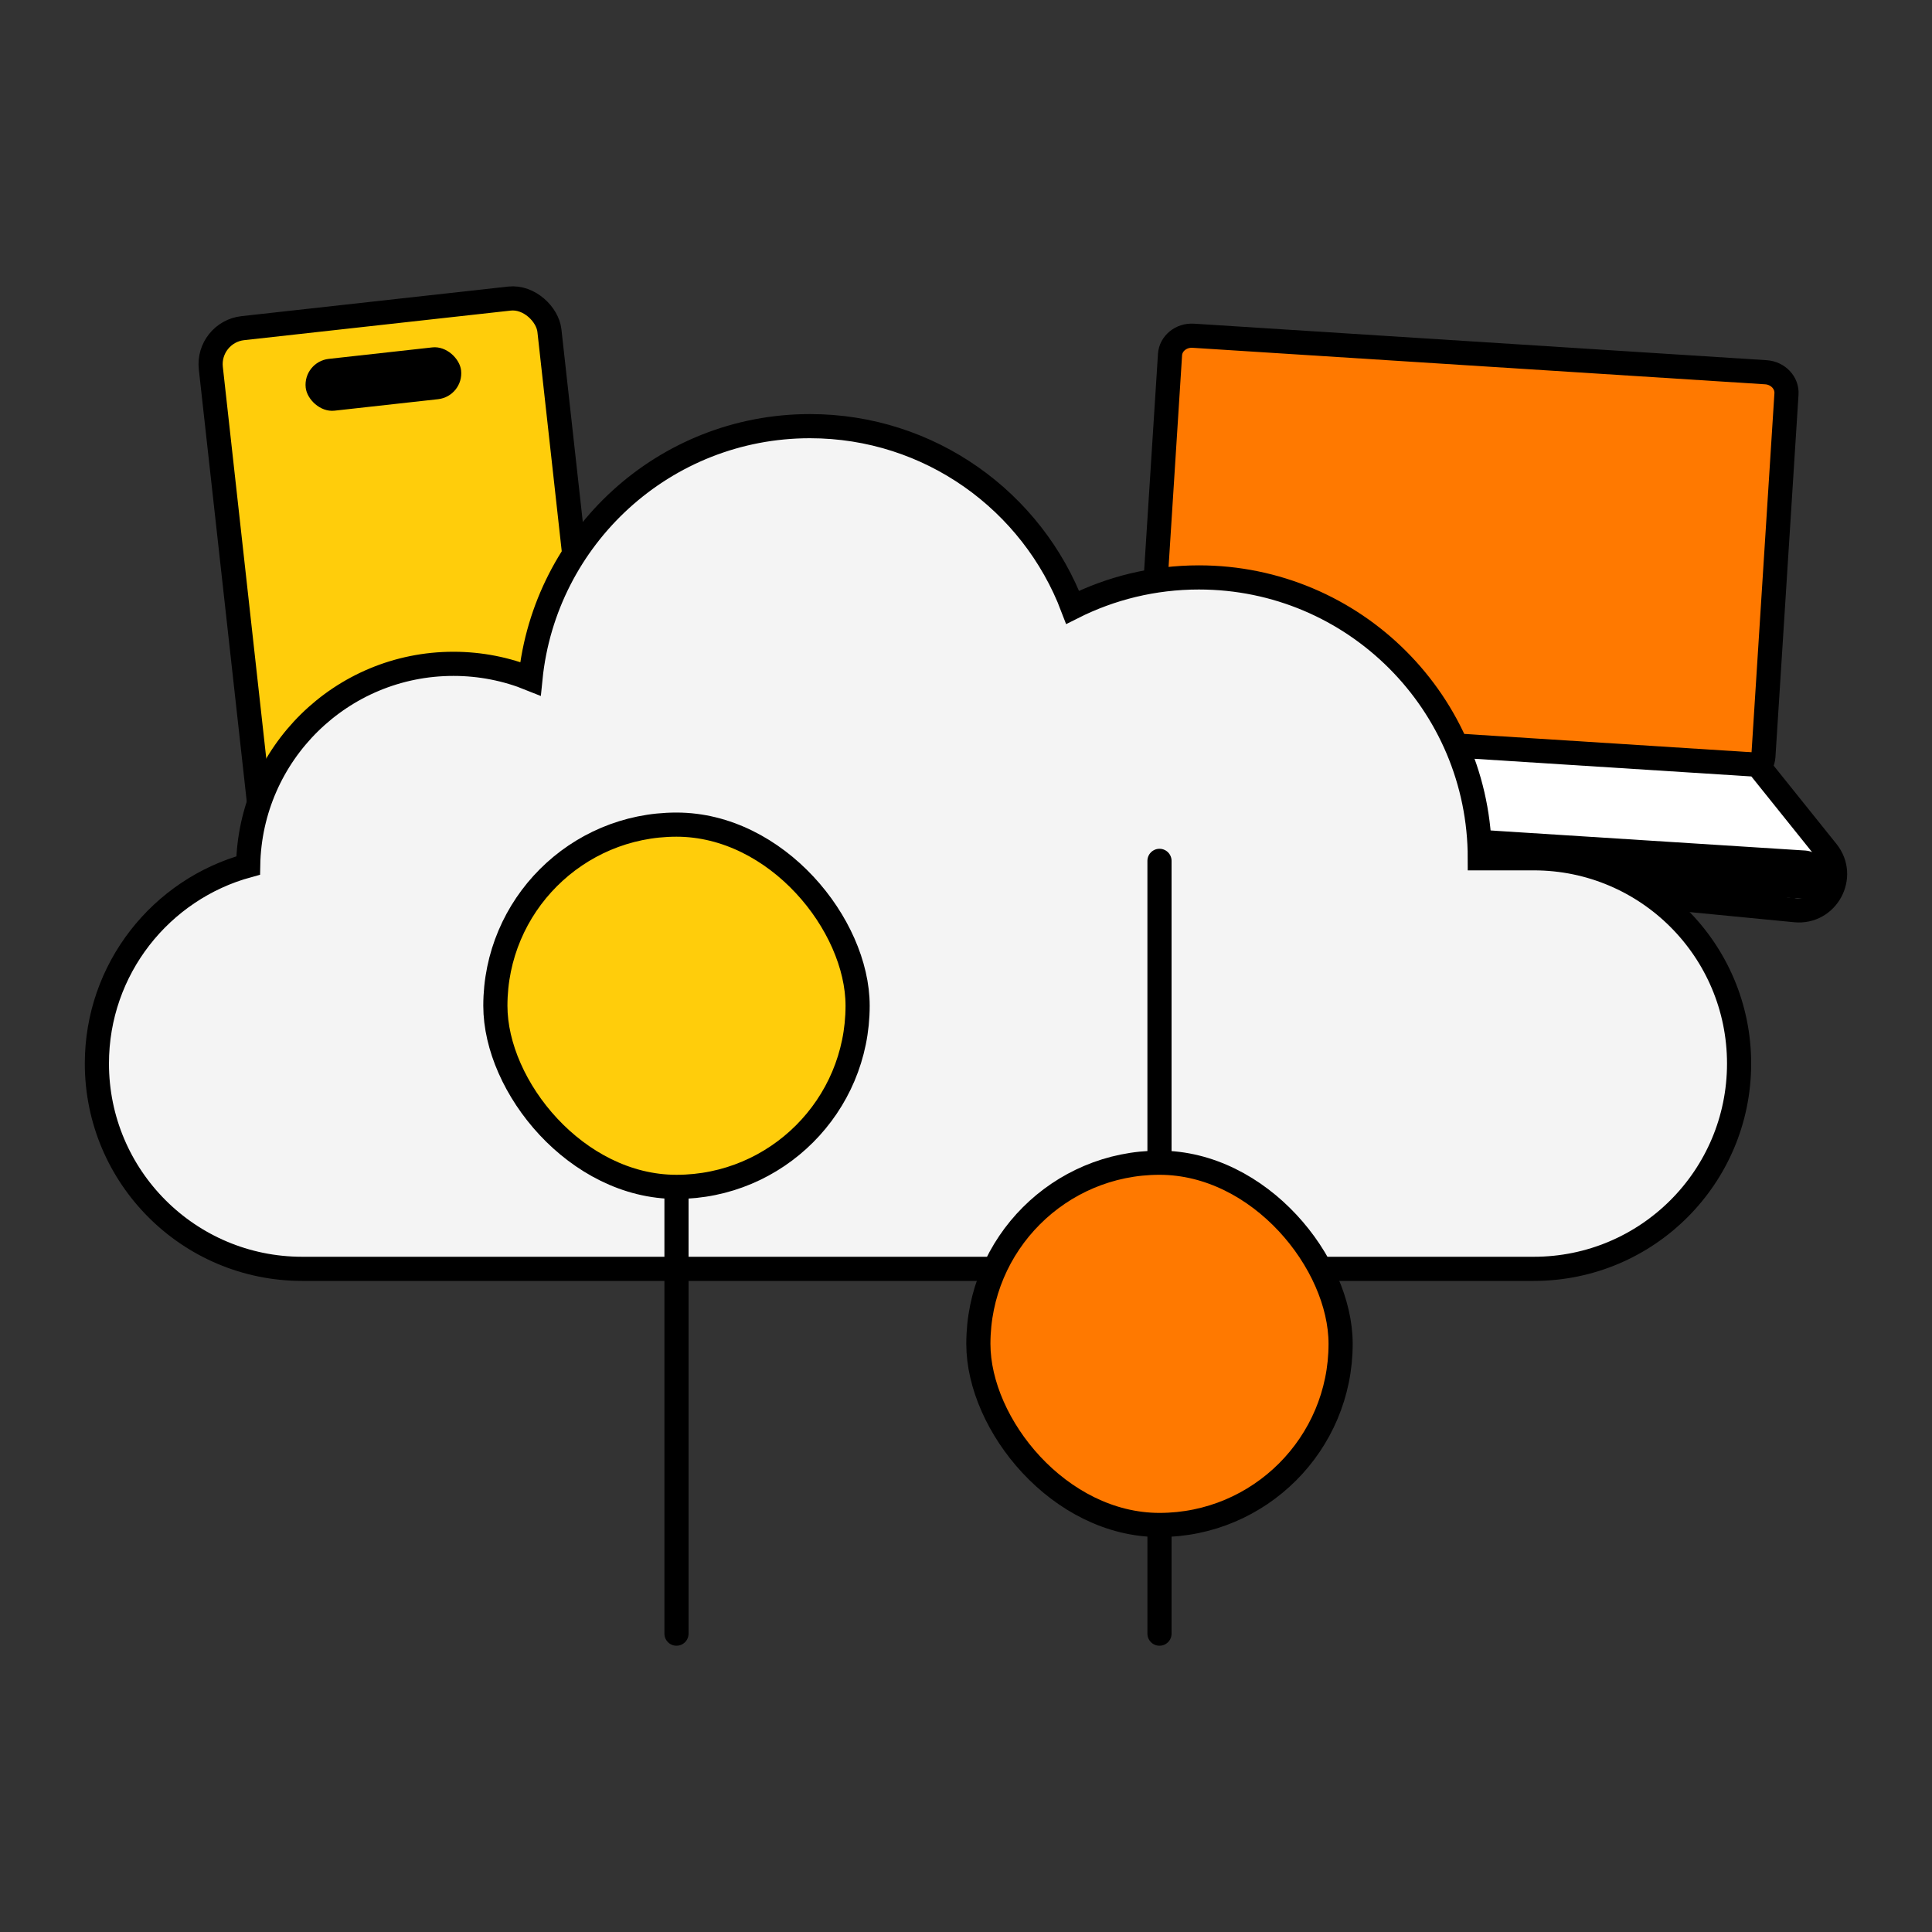 <?xml version="1.0" encoding="UTF-8" standalone="no"?>
<!-- Created with Keyshape -->
<svg xmlns="http://www.w3.org/2000/svg" viewBox="0 0 40 40" text-rendering="geometricPrecision" shape-rendering="geometricPrecision" style="white-space: pre;">
    <rect x="0" y="0" width="40" height="40" fill="#333333" stroke="none"/>
    <style>
@keyframes a0_t { 0% { transform: translate(22.611px,6.95px); } 25% { transform: translate(22.611px,1.898px); } 50% { transform: translate(22.611px,6.95px); } 100% { transform: translate(22.611px,6.95px); } }
@keyframes a1_t { 0% { transform: translate(4.282px,6.099px); } 50% { transform: translate(4.282px,6.099px); } 75% { transform: translate(4.282px,11.13px); } 100% { transform: translate(4.282px,6.099px); } }
@keyframes a2_t { 0% { transform: translate(10.256px,17.073px); } 50% { transform: translate(10.256px,17.073px); } 75% { transform: translate(10.256px,30.073px); } 100% { transform: translate(10.256px,17.073px); } }
@keyframes a3_t { 0% { transform: translate(20.256px,24.073px); } 25% { transform: translate(20.256px,14.073px); } 50% { transform: translate(20.256px,24.073px); } 100% { transform: translate(20.256px,24.073px); } }
    </style>
    <g transform="translate(30.303,12.899) translate(-7.692,-5.949)" style="animation: 1.6s linear both a0_t;">
        <path d="M22.699,1.128L34.554,1.884C34.805,1.9,34.996,2.102,34.981,2.334L34.503,9.838C34.488,10.07,34.273,10.246,34.022,10.23L22.167,9.474C21.916,9.458,21.724,9.256,21.739,9.024L22.218,1.52C22.232,1.288,22.448,1.112,22.699,1.128Z" fill="#ff7900" stroke="black" stroke-width="0.5" stroke-miterlimit="10" transform="translate(7.755,4.552) translate(-28.36,-5.679)"/>
        <path d="M21.048,10.568L21.878,9.213L34.381,10.01L35.822,11.806C36.237,12.324,35.824,13.086,35.164,13.022L21.615,11.706C21.064,11.652,20.759,11.04,21.048,10.568Z" fill="white" stroke="black" stroke-width="0.5" stroke-miterlimit="10" transform="translate(7.857,9.992) translate(-28.463,-11.119)"/>
        <path d="M20.605,11.346L35.333,12.285" stroke="black" stroke-linecap="round" fill="none" transform="translate(7.364,10.688) translate(-27.969,-11.815)"/>
    </g>
    <g transform="translate(8.336,12.06) translate(-4.054,-5.961)" style="animation: 1.6s linear both a1_t;">
        <rect width="7.053" height="11.369" rx="0.75" fill="#FFCD0B" stroke="black" stroke-width="0.5" transform="translate(-2.378,-0.019) rotate(-6.329) translate(2.276,1.054)"/>
        <rect width="3.237" height="1.079" rx="0.54" fill="black" transform="translate(-2.434,0.204) rotate(-6.329) translate(4.264,1.667)"/>
    </g>
    <path fill-rule="evenodd" clip-rule="evenodd" d="M28.632,11.947L29.75,11.947C32.097,11.947,34,13.85,34,16.197C34,18.545,32.097,20.447,29.75,20.447L4.25,20.447C1.903,20.447,0,18.545,0,16.197C0,14.237,1.327,12.587,3.132,12.096C3.172,9.783,5.059,7.921,7.382,7.921C7.946,7.921,8.484,8.031,8.976,8.23C9.27,5.293,11.749,3,14.763,3C17.248,3,19.369,4.558,20.202,6.751C20.988,6.355,21.876,6.132,22.816,6.132C26.028,6.132,28.632,8.735,28.632,11.947Z" fill="#F4F4F4" stroke="#000000" stroke-width="0.5" transform="translate(19.006,17.547) translate(-17,-11.724)"/>
    <path d="M12,12L12,28" stroke="black" stroke-width="0.5" stroke-linecap="round" fill="none" transform="translate(14.006,25.823) translate(-12,-20)"/>
    <rect width="7.5" height="7.5" rx="3.75" fill="#ffcd0b" stroke="black" stroke-width="0.5" transform="translate(14.006,20.823) translate(-3.75,-3.75)" style="animation: 1.6s linear both a2_t;"/>
    <path d="M22,12L22,28" stroke="black" stroke-width="0.5" stroke-linecap="round" fill="none" transform="translate(24.006,25.823) translate(-22,-20)"/>
    <rect width="7.5" height="7.5" rx="3.75" fill="#FF7900" stroke="black" stroke-width="0.5" transform="translate(24.006,27.823) translate(-3.75,-3.75)" style="animation: 1.6s linear both a3_t;"/>
</svg>
